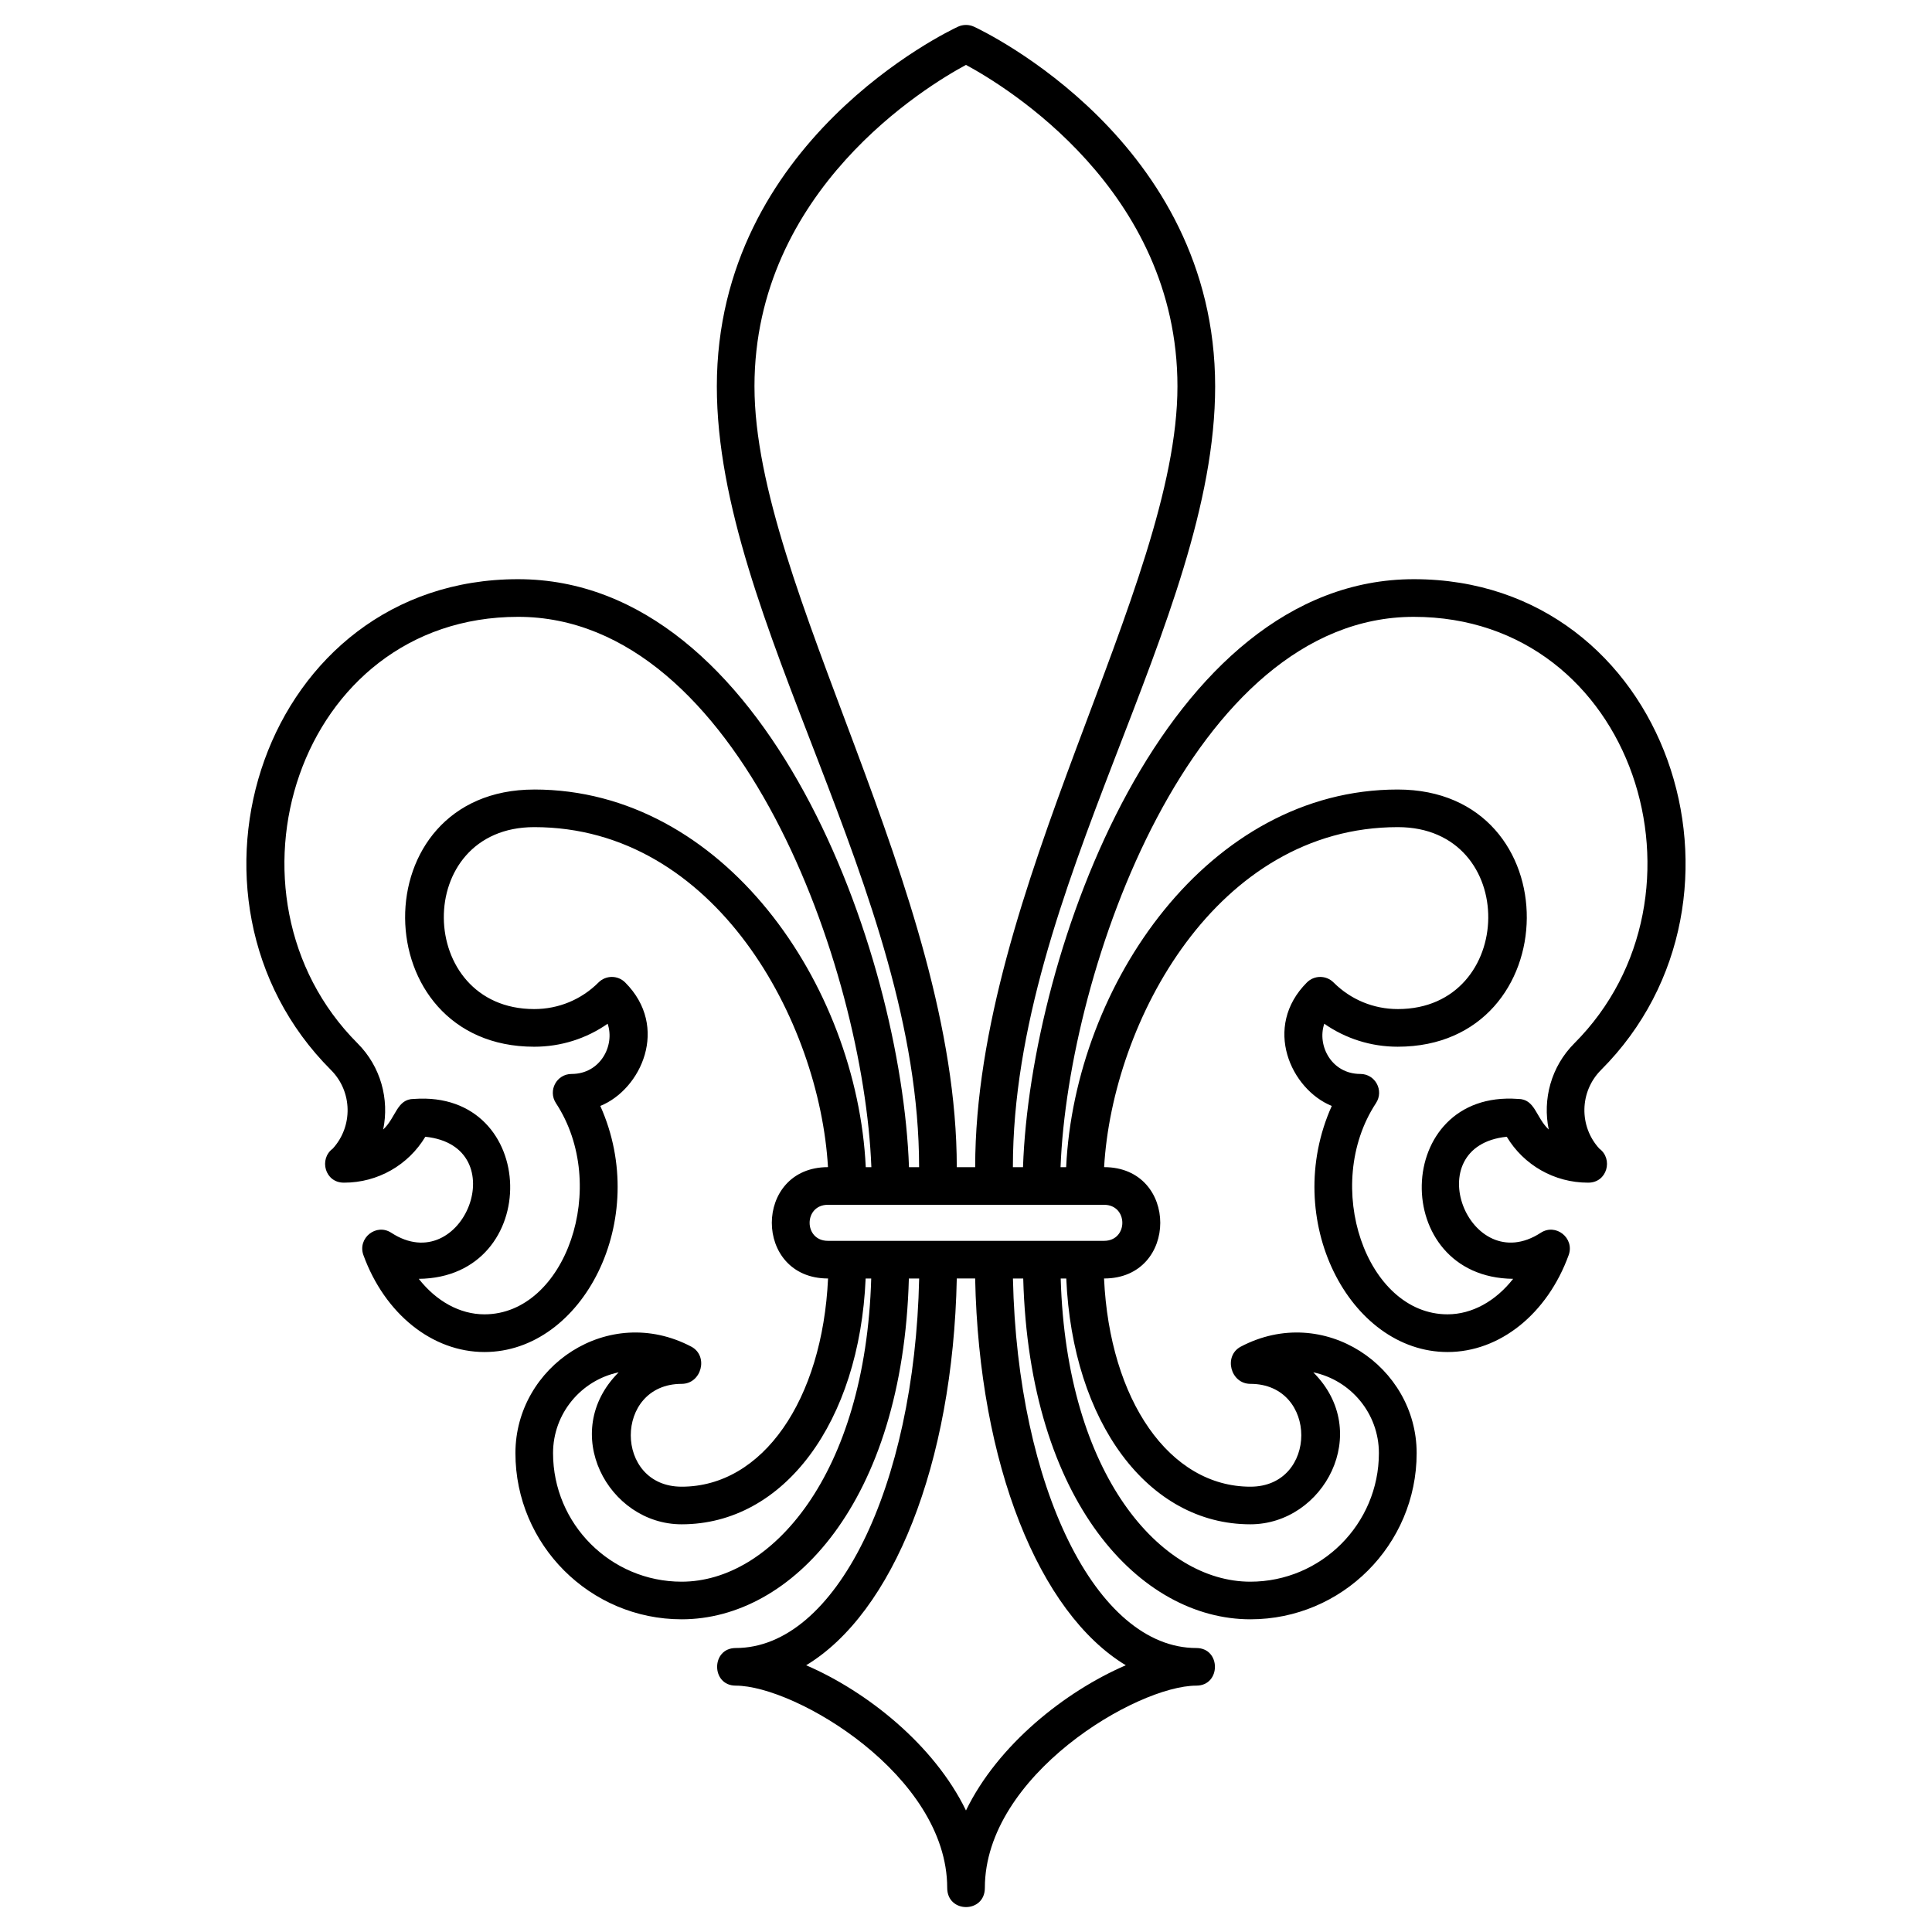 <?xml version="1.0" encoding="UTF-8"?>
<!-- Uploaded to: SVG Repo, www.svgrepo.com, Generator: SVG Repo Mixer Tools -->
<svg fill="#000000" width="800px" height="800px" version="1.1" viewBox="144 144 512 512" xmlns="http://www.w3.org/2000/svg">
 <path d="m568.29 427.55c45.594-45.586 17.898-130.06-49.594-130.06-66.109 0-101.6 98.711-103.59 155.81v0.012h-2.68v-0.012c0-73.504 53.602-144.97 53.602-206.89 0-64.93-61.305-94.125-63.914-95.336-1.32-0.609-2.883-0.625-4.231 0-2.609 1.211-63.914 30.406-63.914 95.336 0 61.922 53.602 133.39 53.602 206.89v0.012h-2.68v-0.012c-1.996-57.102-37.484-155.81-103.6-155.81-67.492 0-95.191 84.473-49.59 130.06 5.734 5.734 5.883 14.949 0.469 20.863-3.688 2.711-2.09 9.004 2.941 9.004 0.031-0.012 0.07-0.012 0.102 0 8.918 0 17.02-4.68 21.508-12.168 23.895 2.481 9.934 37.762-9.004 25.461-4.012-2.637-9.012 1.41-7.418 5.875 5.668 15.617 18.262 25.715 32.094 25.715 26.043 0 44.223-35.082 30.695-65.215 10.812-4.383 18.402-20.902 6.586-32.727-1.949-1.949-5.109-1.949-7.055 0-4.555 4.555-10.605 7.055-17.043 7.055-31.488 0-32.395-48.215 0-48.215 48.125 0 75.625 51.605 77.848 90.105-19.844 0-19.84 29.508 0 29.508h0.02c-1.496 32.238-17.332 55.176-38.797 55.176-17.973 0-17.98-27.25 0-27.25 5.301 0 7.188-7.41 2.551-9.863-21.949-11.551-46.605 5.203-46.605 28.215 0 24.289 19.766 44.043 44.059 44.043 29.172 0 58.609-31.043 60.207-90.312h2.727c-1.199 55.277-22.078 97.922-48.609 97.922-6.574 0-6.574 9.969 0 9.969 15.805 0 56.043 23.773 56.043 53.602 0 6.777 9.977 6.777 9.977 0 0-29.824 40.238-53.602 56.043-53.602 6.574 0 6.574-9.969 0-9.969-26.531 0-47.402-42.641-48.602-97.922h2.727c1.594 59.27 31.035 90.312 60.207 90.312 24.289 0 44.055-19.754 44.055-44.043 0-23.004-24.656-39.766-46.605-28.215-4.641 2.453-2.75 9.863 2.555 9.863 17.977 0 17.965 27.25 0 27.25-21.473 0-37.301-22.938-38.797-55.176h0.02c19.84 0 19.84-29.508 0-29.508 2.215-38.508 29.719-90.105 77.844-90.105 32.395 0 31.492 48.215 0 48.215-6.434 0-12.488-2.5-17.043-7.055-1.949-1.949-5.109-1.949-7.055 0-11.82 11.824-4.231 28.344 6.586 32.727-13.531 30.133 4.656 65.215 30.695 65.215 13.836 0 26.426-10.098 32.094-25.715 1.594-4.465-3.406-8.508-7.422-5.875-18.938 12.297-32.898-22.984-8.996-25.461 4.484 7.488 12.59 12.168 21.508 12.168 0.031-0.012 0.07-0.012 0.102 0 5.031 0 6.629-6.293 2.941-9.004-5.445-5.914-5.289-15.133 0.441-20.863zm-143.23 25.754h1.484v0.012h-1.484v-0.012zm-81.117-206.9c0-52.047 45.621-79.594 56.051-85.203 10.43 5.613 56.043 33.156 56.043 85.203 0 53.066-53.605 133.71-53.605 206.91h-4.875c-0.004-73.191-53.613-153.84-53.613-206.91zm-58.367 106.83c-46.098 0-45.141 68.16 0 68.16 7.059 0 13.789-2.137 19.457-6.09 1.977 5.805-1.953 13.305-9.543 13.305-3.996 0-6.316 4.414-4.168 7.719 14.41 21.91 2.578 55.984-18.941 55.984-6.523 0-12.762-3.492-17.402-9.406 32.996-0.344 32.023-50.117-1.285-47.676h-0.012c-4.543 0-4.711 4.914-8.133 8.105 1.652-8-0.609-16.652-6.785-22.836-39.109-39.141-16.102-113.03 42.547-113.03 58.715 0 91.594 93.438 93.609 145.83h-1.484c-2.305-48.332-37.742-100.07-87.859-100.07zm89.348 100.07v0.012h-1.484v-0.012zm-50.281 109.86c-18.797 0-34.078-15.281-34.078-34.074 0-10.523 7.465-19.336 17.387-21.406-15.891 15.863-2.793 40.273 16.68 40.273 27.172 0 47.141-27.121 48.773-65.141h1.477c-1.516 52.188-26.559 80.348-50.238 80.348zm60.199-80.352 2.727-0.004v0.004zm57.508 102.5c-16.031 6.906-33.887 21.043-42.355 38.484-8.469-17.441-26.328-31.578-42.355-38.484 22.965-13.855 38.898-53.16 39.918-102.5h4.867c1.023 49.336 16.961 88.645 39.926 102.5zm-27.203-102.5h-2.727v-0.004zm60.207 65.145c19.469 0 32.57-24.41 16.68-40.273 9.922 2.07 17.387 10.883 17.387 21.406 0 18.785-15.281 34.074-34.078 34.074-23.68 0-48.723-28.156-50.246-80.344h1.477c1.641 38.02 21.609 65.137 48.781 65.137zm-38.777-75.121h-73.164c-6.473 0-6.473-9.562 0-9.551h73.156c6.481-0.012 6.481 9.551 0.008 9.551zm117.85-29.504c-3.426-3.199-3.586-8.105-8.133-8.105h-0.012c-33.301-2.445-34.273 47.332-1.281 47.676-4.641 5.914-10.879 9.406-17.402 9.406-21.52 0-33.352-34.078-18.941-55.984 2.156-3.305-0.168-7.719-4.168-7.719-7.586 0-11.512-7.496-9.543-13.305 5.668 3.953 12.398 6.09 19.453 6.09 45.145 0 46.098-68.16 0-68.16-50.113 0-85.551 51.734-87.859 100.07h-1.484c2.012-52.395 34.895-145.83 93.602-145.83 58.652 0 81.656 73.891 42.547 113.03-6.168 6.18-8.43 14.832-6.777 22.832z"/>
</svg>
